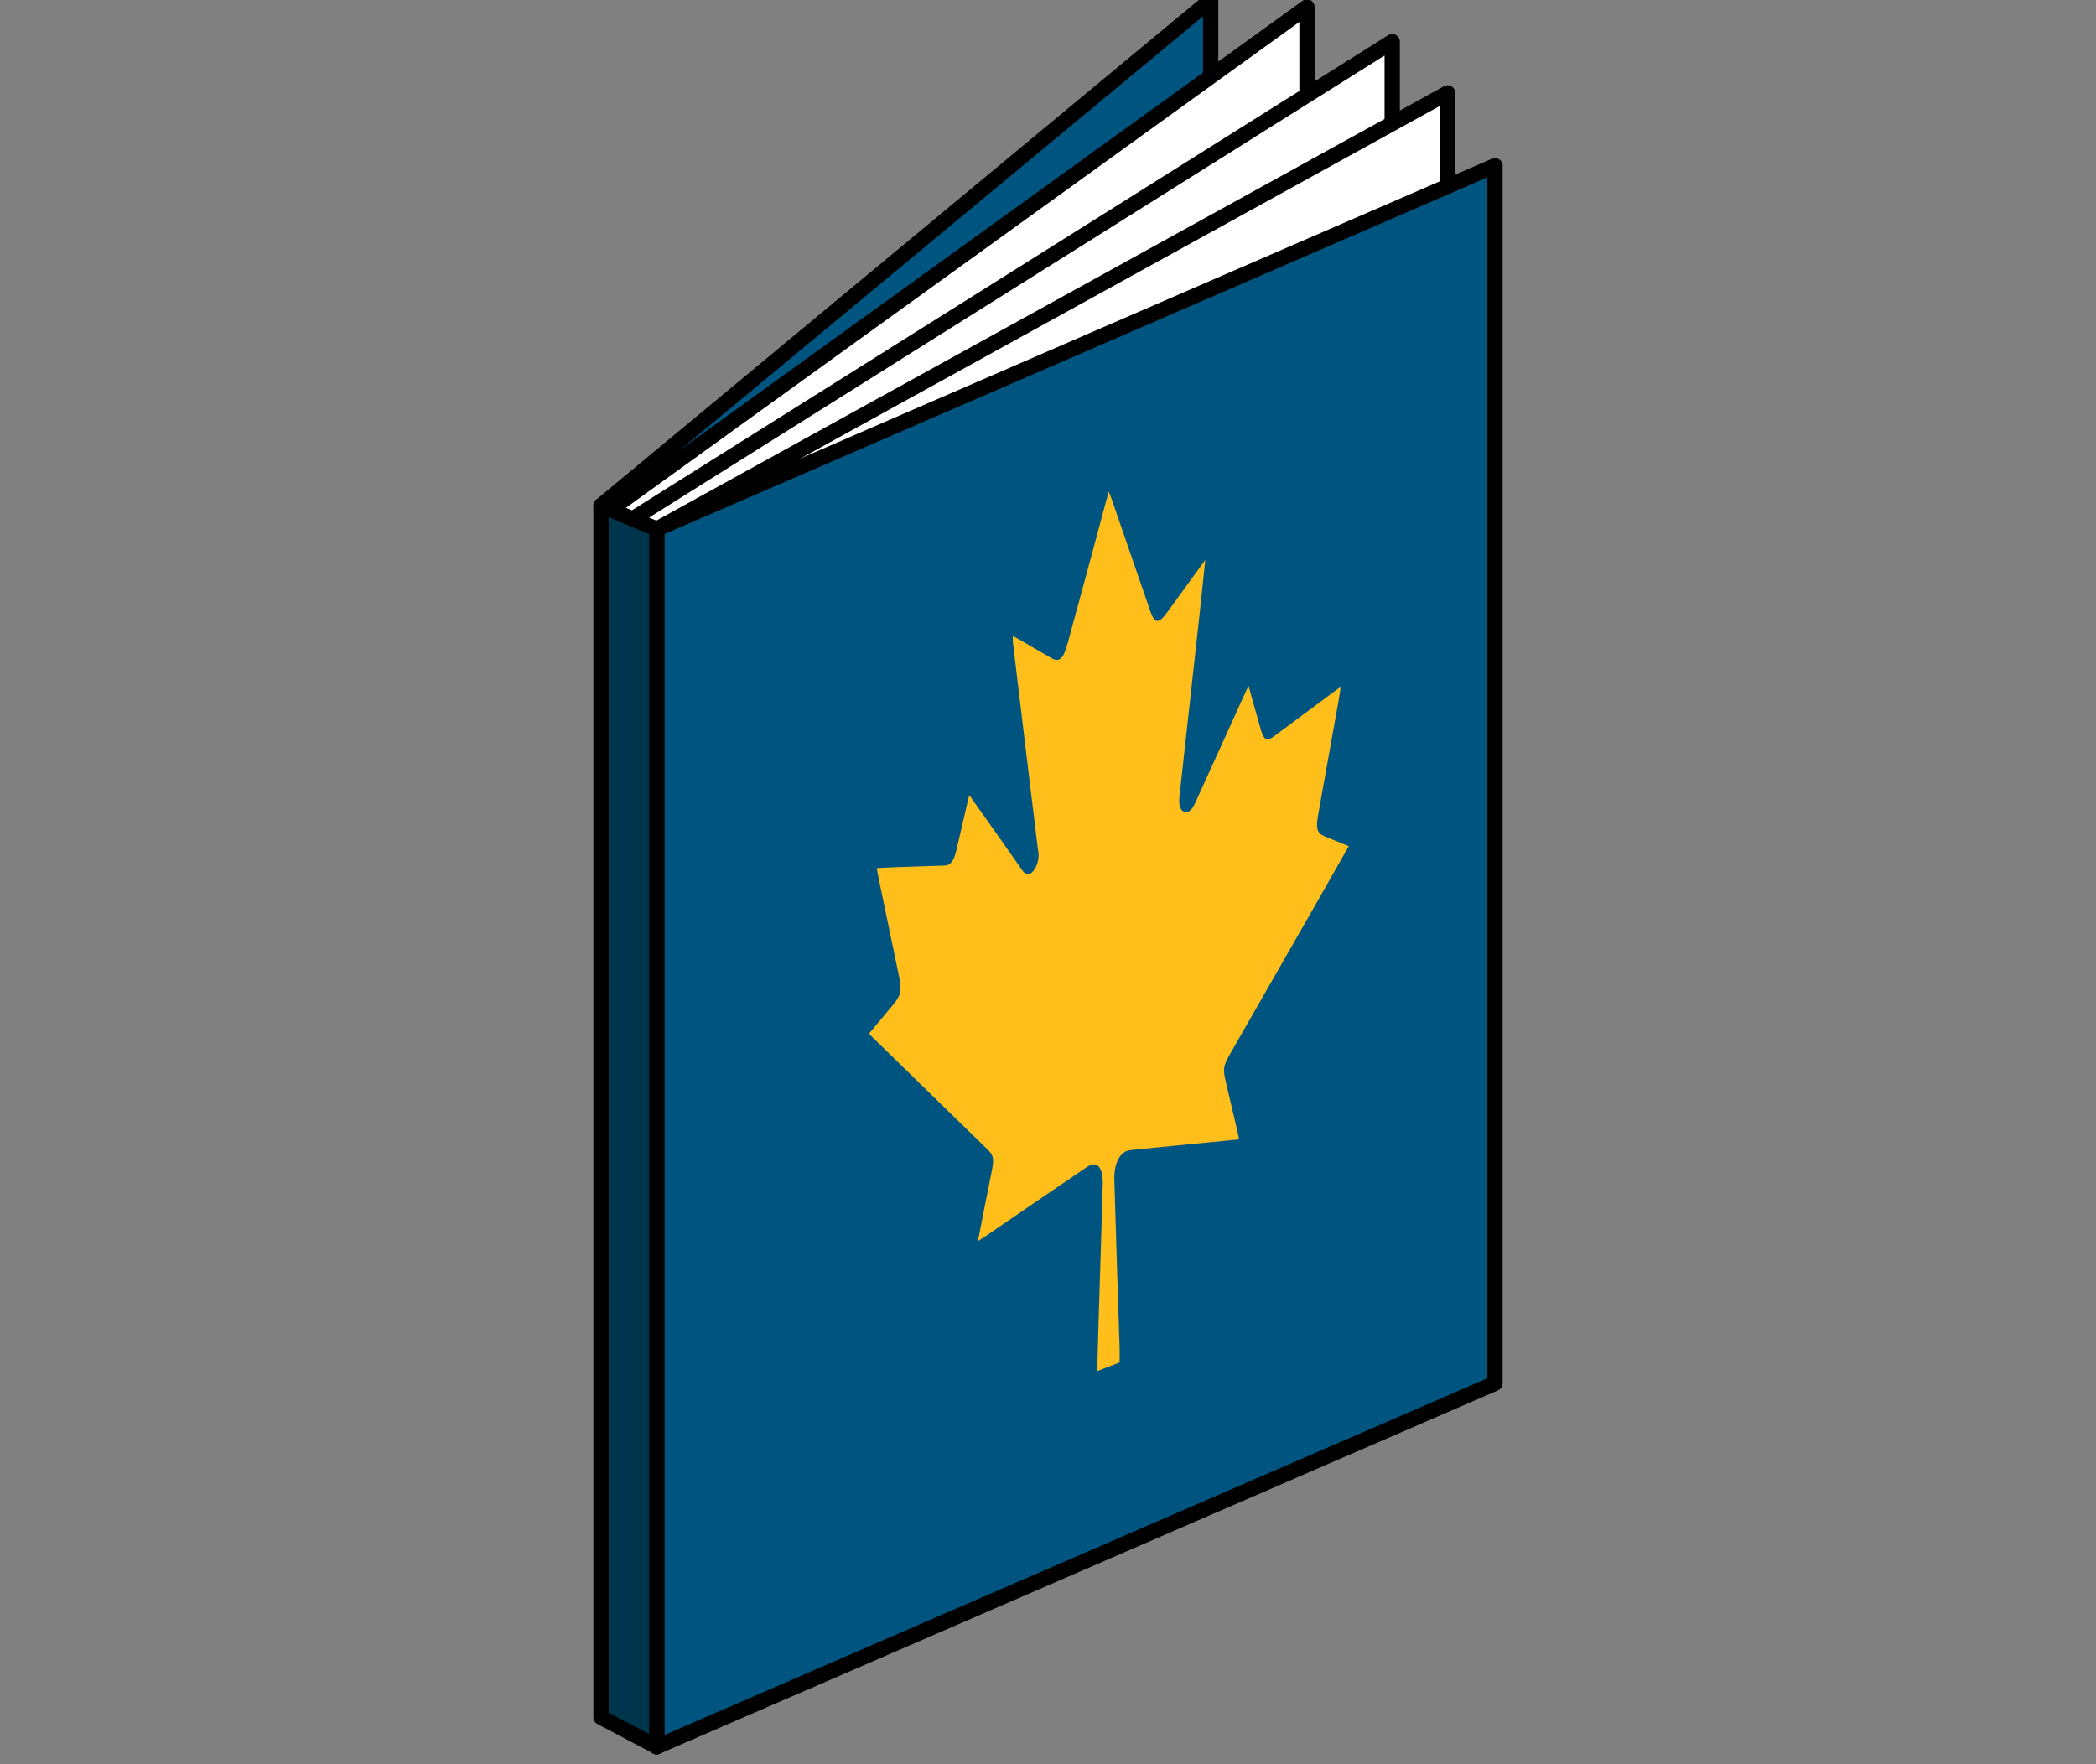 <svg width="120" height="101" viewBox="0 0 120 101" fill="none" xmlns="http://www.w3.org/2000/svg">
<rect x="0" y="0" width="120" height="101" fill="#808080" stroke="none"/>
<path d="M37.602 100L34.409 28.948L69.313 0V69.709L37.602 100Z" fill="#005580" stroke="black" stroke-width="0.875" stroke-linecap="round" stroke-linejoin="round"/>
<path d="M37.6 100L34.734 29.33L74.828 0.401V70.11L37.6 100Z" fill="white" stroke="black" stroke-width="0.875" stroke-linecap="round" stroke-linejoin="round"/>
<path d="M36.374 98.319L36.217 29.709L79.706 2.385V72.093L36.374 98.319Z" fill="white" stroke="black" stroke-width="0.875" stroke-linecap="round" stroke-linejoin="round"/>
<path d="M37.602 100V30.291L82.879 5.321V75.03L37.602 100Z" fill="white" stroke="black" stroke-width="0.875" stroke-linecap="round" stroke-linejoin="round"/>
<path d="M37.602 99.999V30.29L85.591 9.488V79.197L37.602 99.999Z" fill="#005580" stroke="black" stroke-width="0.875" stroke-linecap="round" stroke-linejoin="round"/>
<path d="M64.099 78.002L62.818 78.499C62.846 77.51 62.871 76.546 62.898 75.582C62.978 72.98 63.063 70.376 63.134 67.777C63.159 66.832 62.799 66.428 62.255 66.796C60.362 68.076 58.472 69.376 56.582 70.667C56.401 70.791 56.219 70.909 55.989 71.063C56.151 70.222 56.299 69.467 56.447 68.714C56.555 68.164 56.665 67.634 56.772 67.093C56.92 66.337 56.89 66.153 56.541 65.81L53.071 62.428L49.906 59.34C49.862 59.296 49.821 59.241 49.761 59.167L51.107 57.557C51.571 57.008 51.64 56.708 51.483 55.956C51.093 54.073 50.702 52.192 50.31 50.313C50.275 50.14 50.244 49.964 50.195 49.7C50.656 49.678 51.077 49.653 51.494 49.64L54.09 49.554C54.409 49.554 54.607 49.294 54.75 48.697C54.961 47.81 55.162 46.92 55.368 46.032C55.401 45.884 55.442 45.739 55.494 45.524L56.818 47.395C57.382 48.195 57.947 48.994 58.508 49.802C58.7 50.077 58.912 50.178 59.187 49.832C59.308 49.66 59.392 49.464 59.433 49.257C59.473 49.05 59.47 48.837 59.423 48.631C58.939 44.674 58.46 40.71 57.986 36.741C57.986 36.667 57.986 36.582 57.986 36.417C58.104 36.478 58.195 36.516 58.28 36.568L60.173 37.667C60.651 37.942 60.876 37.744 61.134 36.796C61.867 34.119 62.591 31.441 63.307 28.763L63.478 28.148C63.546 28.324 63.601 28.45 63.648 28.585L65.846 34.961C66.101 35.708 66.327 35.736 66.807 35.079L69.005 32.057C68.904 33.008 68.816 33.846 68.731 34.686C68.331 38.309 67.931 41.933 67.53 45.557C67.478 46.011 67.53 46.357 67.777 46.472C68.024 46.587 68.25 46.365 68.436 45.95C69.288 44.071 70.141 42.194 70.994 40.318L71.478 39.258C71.607 39.722 71.725 40.137 71.84 40.552C71.956 40.967 72.077 41.409 72.2 41.829C72.36 42.365 72.549 42.445 72.931 42.159L76.626 39.412C76.666 39.389 76.708 39.371 76.752 39.359C76.717 39.601 76.692 39.81 76.653 40.019C76.262 42.217 75.867 44.422 75.469 46.634C75.327 47.439 75.404 47.7 75.829 47.879L77.219 48.447L75.222 51.958L70.415 60.357C70.03 61.032 70.008 61.203 70.181 61.945C70.401 62.873 70.618 63.799 70.835 64.73C70.868 64.868 70.893 65.005 70.936 65.23L69.335 65.39C67.794 65.543 66.252 65.684 64.711 65.848C64.123 65.912 63.769 66.587 63.799 67.566C63.894 70.763 63.994 73.959 64.099 77.153C64.107 77.412 64.099 77.681 64.099 78.002Z" fill="#FFBE19"/>
<path d="M37.602 100L34.409 98.319V28.948L37.602 30.291V100Z" fill="#00364D" stroke="black" stroke-width="0.875" stroke-linecap="round" stroke-linejoin="round"/>
</svg>

